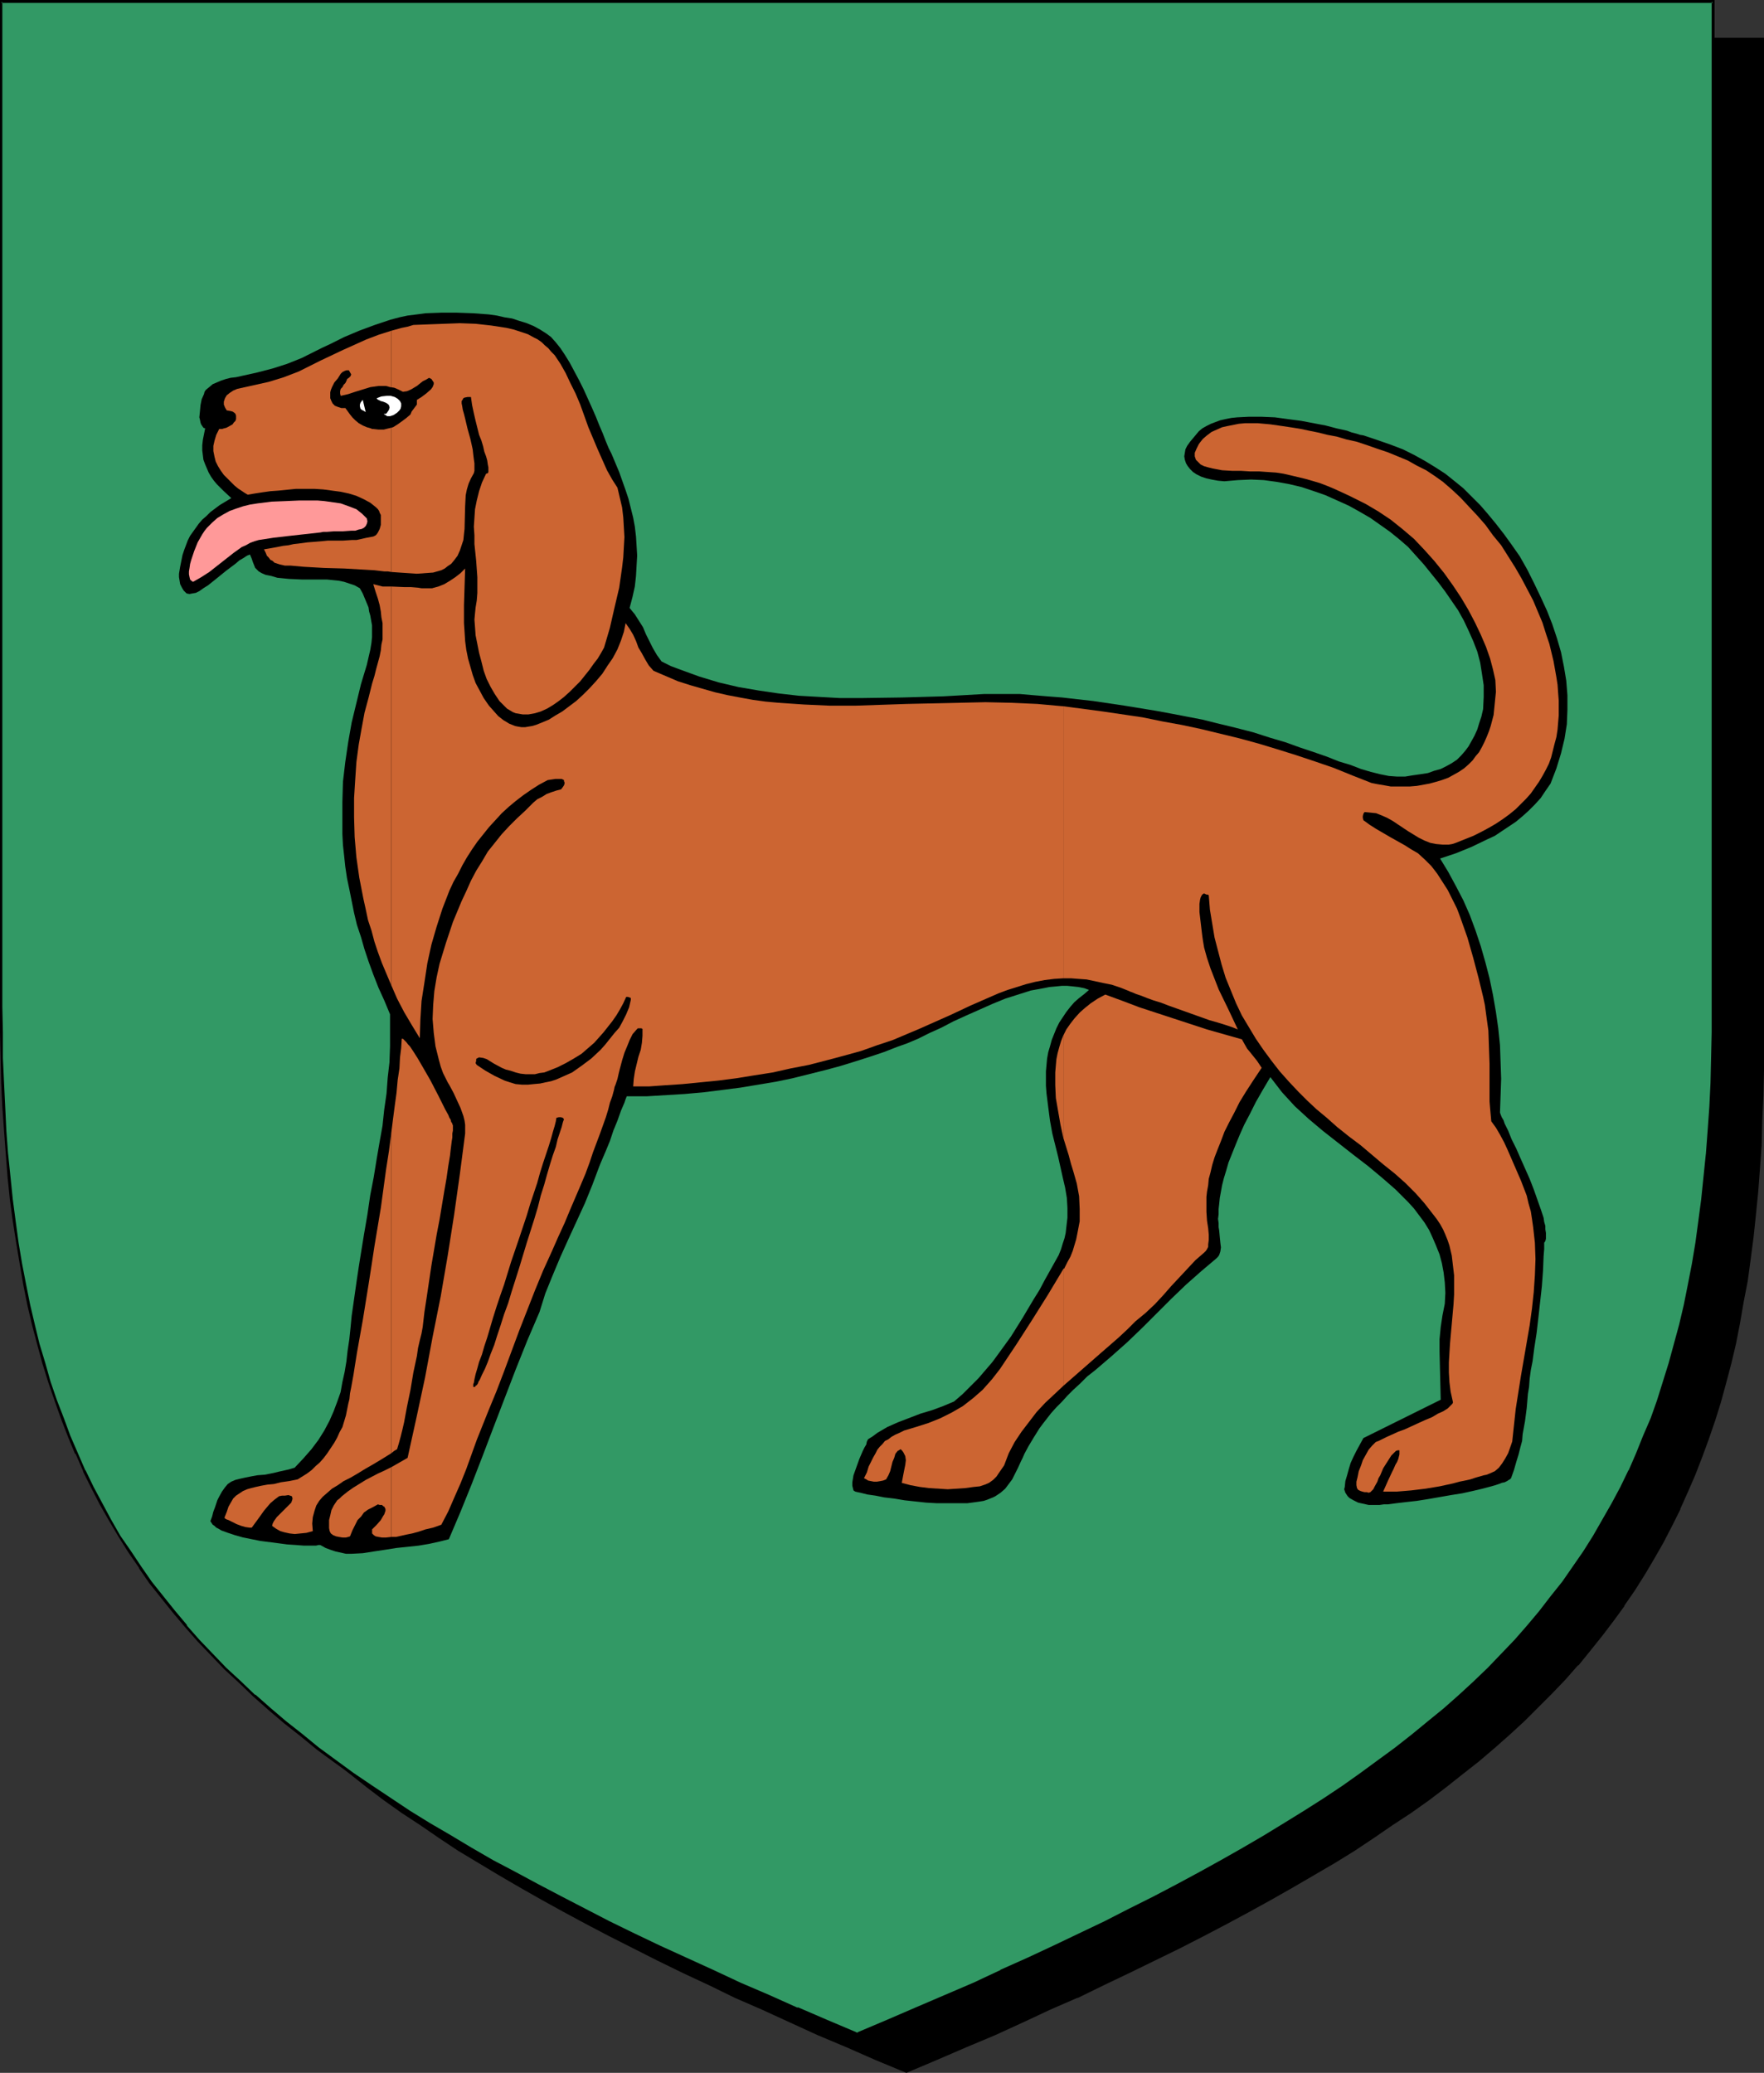 <?xml version="1.0" encoding="UTF-8" standalone="no"?>
<svg
   version="1.0"
   width="129.724mm"
   height="152.441mm"
   id="svg22"
   sodipodi:docname="Talbot - Statant.wmf"
   xmlns:inkscape="http://www.inkscape.org/namespaces/inkscape"
   xmlns:sodipodi="http://sodipodi.sourceforge.net/DTD/sodipodi-0.dtd"
   xmlns="http://www.w3.org/2000/svg"
   xmlns:svg="http://www.w3.org/2000/svg">
  <rect width="100%" height="100%" fill="#333333" stroke="none"/>
  <sodipodi:namedview
     id="namedview22"
     pagecolor="#ffffff"
     bordercolor="#000000"
     borderopacity="0.25"
     inkscape:showpageshadow="2"
     inkscape:pageopacity="0.0"
     inkscape:pagecheckerboard="0"
     inkscape:deskcolor="#d1d1d1"
     inkscape:document-units="mm" />
  <defs
     id="defs1">
    <pattern
       id="WMFhbasepattern"
       patternUnits="userSpaceOnUse"
       width="6"
       height="6"
       x="0"
       y="0" />
  </defs>
  <path
     style="fill:#000000;fill-opacity:1;fill-rule:evenodd;stroke:none"
     d="m 251.934,575.832 8.403,-3.555 8.08,-3.555 8.08,-3.393 7.757,-3.555 7.757,-3.393 7.434,-3.393 7.272,-3.555 7.11,-3.393 6.949,-3.393 6.949,-3.393 6.626,-3.393 6.464,-3.393 6.302,-3.393 6.141,-3.393 5.979,-3.393 5.818,-3.393 5.656,-3.393 5.656,-3.393 5.333,-3.555 5.171,-3.393 5.171,-3.555 4.848,-3.555 4.848,-3.555 4.686,-3.555 4.363,-3.716 4.363,-3.716 4.202,-3.716 4.202,-3.716 3.878,-3.878 3.717,-3.878 3.717,-3.878 3.555,-3.878 3.394,-4.039 3.232,-4.039 3.07,-4.201 3.07,-4.201 2.909,-4.201 2.747,-4.362 2.586,-4.362 2.586,-4.524 2.424,-4.686 2.262,-4.524 2.101,-4.847 2.101,-4.847 1.939,-4.847 1.778,-5.009 1.778,-5.17 1.616,-5.17 1.454,-5.332 1.293,-5.493 1.293,-5.493 1.293,-5.655 0.97,-5.655 0.97,-5.978 0.97,-5.816 0.808,-6.14 0.646,-6.301 0.646,-6.301 0.485,-6.463 0.323,-6.624 0.323,-6.786 0.323,-6.947 v -6.947 l 0.162,-7.109 V 10.825 H 251.934 14.059 v 279.514 7.109 l 0.162,7.109 0.323,6.786 0.323,6.786 0.323,6.624 0.485,6.463 0.646,6.301 0.646,6.301 0.808,6.14 0.808,5.978 0.97,5.816 0.97,5.816 1.293,5.493 1.293,5.655 1.293,5.332 1.616,5.332 1.616,5.17 1.616,5.17 1.778,5.009 1.939,5.009 2.101,4.847 2.101,4.686 2.262,4.686 2.424,4.524 2.586,4.524 2.586,4.524 2.747,4.201 2.909,4.362 3.07,4.201 3.07,4.201 3.232,4.039 3.394,4.039 3.555,3.878 3.717,3.878 3.717,3.878 3.878,3.878 4.202,3.716 4.202,3.716 4.363,3.716 4.363,3.716 4.686,3.555 4.848,3.555 4.848,3.555 5.171,3.555 5.171,3.393 5.333,3.555 5.656,3.393 5.656,3.393 5.818,3.393 5.979,3.393 6.141,3.393 6.302,3.393 6.464,3.393 6.626,3.393 6.787,3.393 6.949,3.393 7.272,3.393 7.272,3.555 7.434,3.393 7.757,3.393 7.757,3.555 8.08,3.393 8.08,3.555 z"
     id="path1" />
  <path
     style="fill:#000000;fill-opacity:1;fill-rule:evenodd;stroke:none"
     d="m 251.934,576.155 8.403,-3.555 8.242,-3.555 8.08,-3.393 v 0 l 7.757,-3.555 7.595,-3.555 7.434,-3.231 h 0.162 l 7.272,-3.555 7.11,-3.393 6.949,-3.393 6.949,-3.393 6.626,-3.393 6.464,-3.393 6.302,-3.393 6.141,-3.393 5.979,-3.393 5.818,-3.393 5.818,-3.393 5.494,-3.393 5.333,-3.555 5.171,-3.555 5.171,-3.393 v 0 l 5.01,-3.555 4.686,-3.555 4.686,-3.716 4.525,-3.555 4.363,-3.716 4.202,-3.716 v 0 l 4.04,-3.716 3.878,-3.878 3.878,-3.878 3.717,-3.878 3.394,-3.878 h 0.162 l 3.394,-4.201 3.232,-4.039 3.07,-4.039 3.07,-4.201 v -0.162 l 2.909,-4.201 2.747,-4.362 2.586,-4.362 2.586,-4.524 2.424,-4.686 2.262,-4.524 v -0.162 l 2.101,-4.686 v 0 l 2.101,-4.847 1.939,-5.009 1.778,-4.847 1.778,-5.17 1.616,-5.17 1.454,-5.332 1.454,-5.493 v 0 l 1.293,-5.493 1.131,-5.816 0.97,-5.655 1.131,-5.816 0.808,-5.978 0.808,-6.14 0.646,-6.14 0.646,-6.463 v 0 l 0.485,-6.463 0.485,-6.624 0.162,-6.786 0.323,-6.947 0.162,-6.947 V 290.501 10.502 H 13.736 v 279.838 7.109 l 0.162,7.109 0.162,6.786 0.323,6.786 0.485,6.624 0.485,6.463 v 0 l 0.485,6.463 0.808,6.14 0.646,6.14 0.97,5.978 0.97,5.816 0.97,5.816 1.293,5.655 1.131,5.493 v 0 l 1.454,5.493 1.454,5.332 1.616,5.17 1.778,5.17 1.778,5.009 1.939,5.009 2.101,4.847 v 0 l 2.101,4.686 v 0 l 2.424,4.686 2.262,4.524 2.586,4.524 2.586,4.524 2.747,4.201 2.909,4.362 v 0 l 3.07,4.201 3.07,4.201 3.232,4.039 3.394,4.039 3.555,4.039 v 0 l 3.717,3.878 3.878,3.878 3.878,3.878 4.04,3.716 v 0 l 4.202,3.716 4.363,3.716 4.525,3.555 4.686,3.716 4.686,3.555 5.01,3.555 v 0 l 5.171,3.393 5.171,3.555 5.333,3.555 5.656,3.393 5.656,3.393 5.818,3.393 5.979,3.393 6.141,3.393 6.302,3.393 6.464,3.393 13.413,6.786 6.949,3.393 7.272,3.393 7.272,3.555 v 0 l 7.434,3.231 7.757,3.555 7.757,3.555 v 0 l 8.08,3.393 8.08,3.555 8.565,3.555 0.162,-0.646 -8.403,-3.716 -8.242,-3.393 -7.918,-3.555 v 0.162 l -7.757,-3.555 -7.757,-3.393 -7.434,-3.393 v 0 l -7.272,-3.555 -7.11,-3.393 -6.949,-3.393 -13.574,-6.786 -6.464,-3.393 -6.302,-3.393 -6.141,-3.393 -5.979,-3.393 -5.818,-3.393 -5.656,-3.393 -5.494,-3.393 -5.494,-3.555 -5.171,-3.393 -5.171,-3.555 h 0.162 l -5.01,-3.555 -4.686,-3.555 -4.686,-3.555 -4.525,-3.716 -4.363,-3.716 -4.202,-3.716 v 0.162 l -4.04,-3.716 -3.878,-3.878 -3.878,-3.878 -3.555,-3.878 v 0 l -3.555,-4.039 -3.394,-4.039 -3.232,-4.039 -3.07,-4.201 -3.07,-4.201 v 0.162 l -2.909,-4.362 -2.747,-4.362 -2.747,-4.362 -2.424,-4.524 -2.424,-4.524 -2.262,-4.686 v 0 l -2.101,-4.686 v 0 l -2.101,-4.847 -1.778,-5.009 -1.939,-5.009 -1.616,-5.009 -1.616,-5.17 -1.454,-5.493 -1.454,-5.332 v 0 l -1.293,-5.493 -1.131,-5.655 -1.131,-5.655 -0.97,-5.978 -0.808,-5.978 -0.808,-5.978 -0.646,-6.301 -0.646,-6.301 v 0 l -0.485,-6.463 -0.323,-6.624 -0.323,-6.786 -0.323,-6.786 v -7.109 l -0.162,-7.109 V 10.825 l -0.323,0.323 H 489.971 l -0.323,-0.323 V 290.501 l -0.162,7.109 -0.162,6.947 -0.162,6.947 -0.323,6.786 -0.485,6.624 -0.485,6.463 v -0.162 l -0.646,6.463 -0.646,6.14 -0.646,6.14 -0.97,5.978 -0.97,5.816 -1.131,5.816 -1.131,5.655 -1.293,5.493 v 0 l -1.454,5.332 -1.454,5.332 -1.616,5.17 -1.616,5.17 -1.778,5.009 -2.101,4.847 -1.939,4.847 v 0 l -2.101,4.847 v -0.162 l -2.262,4.686 -2.424,4.686 -2.586,4.362 -2.586,4.362 -2.747,4.524 -2.909,4.201 v 0 l -2.909,4.201 -3.232,4.039 -3.232,4.039 -3.394,4.201 v 0 l -3.394,3.878 -3.717,3.878 -3.878,3.878 -3.878,3.878 -4.04,3.716 v -0.162 l -4.202,3.716 -4.363,3.716 -4.525,3.716 -4.686,3.555 -4.686,3.555 -5.01,3.555 h 0.162 l -5.171,3.555 -5.171,3.393 -5.333,3.555 -5.656,3.393 -5.656,3.393 -5.818,3.393 -5.979,3.393 -6.141,3.393 -6.302,3.393 -6.464,3.393 -6.787,3.393 -6.787,3.393 -6.949,3.393 -7.11,3.393 -7.272,3.555 v 0 l -7.434,3.393 -7.595,3.393 -7.918,3.555 v -0.162 l -7.918,3.555 -8.242,3.393 -8.403,3.716 h 0.323 z"
     id="path2" />
  <path
     style="fill:#329965;fill-opacity:1;fill-rule:evenodd;stroke:none"
     d="m 238.198,565.33 8.403,-3.555 8.08,-3.393 8.08,-3.555 7.757,-3.393 7.757,-3.555 7.434,-3.393 7.272,-3.393 7.11,-3.393 7.11,-3.393 6.787,-3.393 6.626,-3.393 6.464,-3.393 6.302,-3.393 6.141,-3.393 5.979,-3.555 5.818,-3.231 5.818,-3.555 5.494,-3.393 5.333,-3.555 5.333,-3.393 5.01,-3.555 4.848,-3.555 4.848,-3.555 4.686,-3.555 4.525,-3.716 4.363,-3.716 4.04,-3.555 4.202,-3.878 3.878,-3.716 3.717,-3.878 3.717,-3.878 3.555,-4.039 3.394,-4.039 3.232,-4.039 3.07,-4.201 3.07,-4.201 2.909,-4.201 2.747,-4.362 2.586,-4.524 2.586,-4.362 2.424,-4.686 2.262,-4.686 2.101,-4.686 2.101,-4.847 1.939,-5.009 1.778,-4.847 1.778,-5.17 1.616,-5.17 1.454,-5.332 1.293,-5.493 1.293,-5.493 1.131,-5.655 1.131,-5.655 0.97,-5.978 0.97,-5.978 0.808,-6.14 0.646,-6.14 0.485,-6.301 0.485,-6.463 0.485,-6.786 0.323,-6.624 0.162,-6.947 0.162,-7.109 V 279.838 0.485 H 238.198 0.323 V 279.838 v 7.109 l 0.162,7.109 0.323,6.947 0.323,6.624 0.323,6.786 0.485,6.463 0.485,6.301 0.808,6.14 0.808,6.14 0.808,5.978 0.97,5.978 0.97,5.655 1.293,5.655 1.293,5.493 1.293,5.332 1.616,5.493 1.454,5.17 1.778,5.17 1.778,4.847 1.939,5.009 2.101,4.847 2.101,4.686 2.262,4.686 2.424,4.686 2.586,4.362 2.586,4.524 2.747,4.201 2.909,4.362 2.909,4.201 3.232,4.201 3.232,4.039 3.394,4.039 3.555,3.878 3.555,4.039 3.878,3.716 3.878,3.878 4.04,3.716 4.202,3.716 4.363,3.716 4.525,3.555 4.686,3.716 4.686,3.555 5.01,3.555 5.01,3.393 5.333,3.555 5.333,3.393 5.494,3.555 5.656,3.393 5.818,3.393 6.141,3.393 6.141,3.393 6.302,3.393 6.464,3.393 6.626,3.393 6.787,3.555 6.949,3.393 7.11,3.393 7.434,3.393 7.434,3.393 7.595,3.555 7.918,3.393 7.918,3.555 8.242,3.393 z"
     id="path3" />
  <path
     style="fill:#000000;fill-opacity:1;fill-rule:evenodd;stroke:none"
     d="m 238.198,565.815 8.403,-3.555 8.242,-3.555 8.08,-3.393 v -0.162 l 7.757,-3.555 7.595,-3.393 h 0.162 l 7.434,-3.393 7.272,-3.393 14.221,-6.947 6.787,-3.231 6.626,-3.393 6.464,-3.393 6.302,-3.393 6.141,-3.393 5.979,-3.555 5.818,-3.393 5.818,-3.393 5.494,-3.393 5.333,-3.555 5.333,-3.393 5.01,-3.555 5.01,-3.555 v 0 l 4.848,-3.555 4.525,-3.555 4.525,-3.716 4.363,-3.716 4.202,-3.716 v 0 l 4.04,-3.716 4.04,-3.878 3.717,-3.878 3.717,-3.878 3.394,-3.878 h 0.162 l 3.394,-4.039 3.232,-4.039 3.07,-4.201 v 0 l 3.07,-4.362 2.909,-4.201 2.747,-4.362 2.586,-4.362 2.586,-4.524 2.424,-4.524 2.262,-4.686 v -0.162 l 2.101,-4.686 v 0 l 2.101,-4.847 1.939,-5.009 1.778,-5.009 1.778,-5.009 1.616,-5.332 1.454,-5.17 1.454,-5.493 v 0 l 1.131,-5.655 1.293,-5.655 0.97,-5.655 1.131,-5.816 0.808,-6.14 0.808,-5.978 0.646,-6.301 0.485,-6.301 v 0 l 0.646,-6.463 0.323,-6.786 0.323,-6.624 0.323,-6.947 v -7.109 l 0.162,-7.109 V 0 H 0 v 279.838 7.109 l 0.162,7.109 0.162,6.947 0.323,6.624 0.485,6.786 0.485,6.463 v 0 l 0.485,6.301 0.646,6.301 0.808,5.978 0.97,6.14 0.97,5.816 0.97,5.655 1.131,5.655 1.293,5.493 1.454,5.493 v 0 l 1.454,5.332 1.616,5.17 1.778,5.17 1.778,5.009 1.939,5.009 1.939,4.686 h 0.162 l 2.101,4.847 v 0.162 l 2.262,4.524 2.424,4.686 2.586,4.524 2.586,4.362 2.747,4.362 2.909,4.201 v 0.162 l 2.909,4.201 3.232,4.039 3.232,4.039 3.394,4.039 v 0 l 3.555,4.039 3.717,3.878 3.717,3.878 4.04,3.716 4.04,3.878 v 0 l 4.202,3.716 4.363,3.716 4.525,3.555 4.525,3.716 4.848,3.555 v 0 l 5.01,3.555 5.01,3.393 5.171,3.555 5.494,3.393 5.494,3.555 5.656,3.393 5.818,3.393 5.979,3.393 6.302,3.393 6.141,3.393 6.626,3.393 13.413,6.786 6.949,3.393 7.11,3.393 7.434,3.555 7.434,3.393 v 0 l 7.757,3.393 7.757,3.555 8.08,3.393 v 0.162 l 8.08,3.555 8.565,3.555 0.162,-0.808 -8.403,-3.555 -8.242,-3.555 v 0.162 l -7.918,-3.555 -7.918,-3.393 -7.595,-3.555 v 0 l -7.434,-3.393 -7.434,-3.393 -7.11,-3.393 -6.949,-3.393 -13.413,-6.947 -6.464,-3.393 -6.302,-3.393 -6.141,-3.231 -6.141,-3.555 -5.656,-3.393 -5.818,-3.393 -5.494,-3.393 -5.333,-3.555 -5.333,-3.555 -5.01,-3.393 -4.848,-3.555 v 0 L 88.557,485.677 84.032,481.961 79.507,478.406 75.144,474.69 70.942,470.974 v 0.162 l -4.04,-3.878 -4.04,-3.716 -3.717,-3.878 -3.717,-3.878 -3.555,-4.039 h 0.162 l -3.394,-4.039 -3.232,-4.039 -3.232,-4.039 -2.909,-4.201 v 0 l -2.909,-4.362 -2.909,-4.201 -2.586,-4.524 -2.424,-4.524 -2.424,-4.524 -2.262,-4.686 v 0.162 l -2.101,-4.847 v 0 l -2.101,-4.847 -1.778,-4.847 -1.939,-5.009 -1.778,-5.17 -1.454,-5.17 -1.616,-5.332 v 0 l -1.293,-5.332 -1.293,-5.493 -1.131,-5.655 -1.131,-5.816 -0.97,-5.816 -0.808,-5.978 -0.808,-6.14 -0.646,-6.301 -0.646,-6.301 v 0.162 l -0.485,-6.463 -0.323,-6.786 -0.323,-6.624 -0.323,-6.947 v -7.109 L 0.646,279.838 V 0.485 L 0.323,0.808 H 476.073 l -0.323,-0.323 V 279.838 v 7.109 l -0.162,7.109 -0.162,6.947 -0.323,6.624 -0.485,6.786 -0.485,6.463 v -0.162 l -0.646,6.301 -0.646,6.301 -0.808,6.14 -0.808,5.978 -0.97,5.816 -1.131,5.816 -1.131,5.655 -1.293,5.493 v 0 l -1.454,5.332 -1.454,5.332 -1.616,5.17 -1.616,5.17 -1.778,5.009 -2.101,4.847 -1.939,4.847 v 0 l -2.101,4.847 v -0.162 l -2.262,4.686 -2.424,4.524 -2.586,4.524 -2.586,4.524 -2.747,4.362 -2.909,4.201 -2.909,4.201 v 0 l -3.232,4.039 -3.232,4.201 -3.394,4.039 v 0 l -3.394,3.878 -3.717,3.878 -3.717,3.878 -4.04,3.878 -4.04,3.716 v 0 l -4.202,3.716 -4.363,3.555 -4.525,3.716 -4.525,3.555 -4.848,3.555 v 0 l -4.848,3.555 -5.01,3.555 -5.333,3.555 -5.333,3.393 -5.494,3.393 -5.818,3.555 -5.818,3.393 -5.979,3.393 -6.141,3.393 -6.302,3.393 -6.464,3.393 -6.787,3.393 -6.626,3.393 -14.221,6.786 -7.272,3.393 -7.595,3.393 h 0.162 l -7.595,3.555 -7.918,3.393 v 0 l -7.918,3.393 -8.242,3.555 -8.403,3.555 h 0.323 z"
     id="path4" />
  <path
     style="fill:#000000;fill-opacity:1;fill-rule:evenodd;stroke:none"
     d="m 89.041,429.451 1.454,0.808 1.293,0.485 1.454,0.485 1.454,0.323 1.454,0.323 h 1.616 l 3.07,-0.162 3.07,-0.485 3.232,-0.485 3.07,-0.485 3.07,-0.323 3.07,-0.323 2.909,-0.485 2.909,-0.646 2.586,-0.646 3.232,-7.594 3.07,-7.594 3.07,-7.917 3.07,-8.078 6.141,-15.995 3.232,-8.078 3.394,-7.917 1.616,-5.17 2.101,-5.17 2.101,-5.009 2.262,-5.009 4.525,-9.856 2.101,-5.17 1.939,-5.17 0.323,-0.808 0.485,-1.131 0.485,-1.131 0.485,-1.131 1.131,-2.747 0.97,-2.908 1.131,-2.747 0.97,-2.747 0.485,-1.131 0.485,-1.131 0.323,-0.969 0.323,-0.808 h 5.494 l 5.333,-0.323 5.333,-0.323 5.333,-0.485 5.171,-0.646 5.01,-0.646 4.848,-0.808 4.848,-0.808 4.686,-0.969 4.525,-1.131 4.525,-1.131 4.202,-1.131 4.202,-1.293 4.04,-1.293 3.878,-1.293 3.717,-1.454 2.747,-0.969 3.07,-1.293 3.232,-1.616 3.232,-1.454 3.394,-1.777 3.555,-1.616 7.272,-3.231 3.555,-1.454 3.555,-1.131 3.555,-1.131 3.555,-0.646 1.616,-0.323 1.778,-0.162 1.616,-0.162 h 1.616 l 1.616,0.162 1.454,0.162 1.616,0.323 1.293,0.485 -1.293,1.131 -1.454,1.131 -1.293,1.131 -1.131,1.293 -1.131,1.454 -0.97,1.454 -0.97,1.454 -0.808,1.616 -0.646,1.616 -0.646,1.616 -0.485,1.777 -0.485,1.616 -0.323,1.777 -0.323,3.555 v 1.939 2.1 l 0.162,2.1 0.485,3.878 0.485,3.716 0.646,3.555 0.808,3.231 0.808,3.231 0.646,2.908 0.646,2.908 0.646,2.747 0.485,2.908 0.162,2.747 v 2.747 l -0.323,2.747 -0.162,1.454 -0.323,1.454 -0.485,1.454 -0.485,1.616 -0.646,1.616 -0.808,1.454 -3.07,5.493 -1.454,2.747 -1.616,2.585 -3.07,5.17 -3.232,5.17 -3.394,4.686 -1.778,2.424 -1.939,2.262 -1.939,2.262 -2.262,2.262 -2.101,2.1 -2.424,2.1 -3.07,1.293 -3.07,1.131 -3.232,0.969 -6.302,2.424 -2.909,1.293 -2.747,1.616 -1.293,0.969 -1.293,0.808 -0.323,0.646 -0.162,0.808 -0.485,0.808 -0.485,0.969 -0.97,2.262 -0.808,2.262 -0.808,2.262 -0.162,0.969 -0.162,0.969 v 0.969 l 0.162,0.646 0.162,0.646 0.485,0.323 0.646,0.162 0.808,0.162 1.939,0.485 2.262,0.323 2.424,0.485 2.747,0.323 2.909,0.485 5.979,0.646 2.909,0.162 h 3.07 2.747 2.747 l 2.424,-0.323 1.131,-0.162 0.97,-0.162 0.97,-0.323 0.808,-0.323 0.808,-0.323 0.646,-0.323 1.454,-0.969 1.293,-1.131 0.97,-1.293 0.97,-1.293 0.808,-1.616 0.808,-1.616 0.808,-1.777 0.485,-0.969 0.485,-1.131 1.131,-2.1 1.454,-2.424 0.808,-1.293 0.808,-1.293 0.97,-1.293 1.131,-1.454 1.131,-1.454 1.454,-1.616 1.454,-1.454 1.616,-1.777 1.616,-1.616 1.939,-1.777 1.939,-1.939 2.262,-1.777 4.525,-3.878 4.363,-3.878 4.202,-4.039 4.04,-4.039 4.04,-4.039 4.04,-3.878 4.202,-3.716 4.202,-3.555 0.485,-0.485 0.323,-0.485 0.323,-0.969 0.162,-1.131 -0.162,-1.293 -0.162,-1.616 -0.162,-1.777 -0.162,-0.969 v -1.131 l -0.162,-1.131 0.162,-1.293 v -1.454 l 0.162,-1.454 0.162,-1.616 0.323,-1.777 0.323,-1.777 0.485,-1.939 0.646,-2.1 0.646,-2.262 0.97,-2.424 0.97,-2.424 1.131,-2.747 1.293,-2.908 1.616,-3.07 1.616,-3.231 1.939,-3.393 2.101,-3.555 1.616,2.1 1.616,2.1 1.778,1.939 1.778,1.939 3.878,3.555 4.04,3.393 8.242,6.463 4.202,3.231 3.878,3.231 3.717,3.231 1.778,1.777 1.778,1.777 1.616,1.777 1.454,1.939 1.454,1.939 1.293,2.1 0.97,2.1 0.97,2.262 0.97,2.424 0.646,2.424 0.485,2.585 0.323,2.747 0.162,2.908 -0.162,3.07 -0.646,3.231 -0.485,3.231 -0.323,3.393 v 3.393 l 0.162,6.786 0.162,6.624 -21.493,10.664 -0.97,1.777 -0.97,1.777 -0.808,1.616 -0.808,1.777 -0.485,1.616 -0.485,1.777 -0.485,1.616 -0.162,1.616 -0.162,0.646 0.162,0.485 0.162,0.485 0.323,0.485 0.323,0.485 0.485,0.485 1.131,0.646 1.293,0.646 1.454,0.323 1.454,0.323 h 1.454 0.808 0.808 l 1.131,-0.162 h 1.131 l 2.424,-0.323 2.747,-0.323 2.909,-0.323 3.07,-0.485 6.464,-1.131 3.07,-0.485 2.909,-0.646 2.747,-0.646 2.424,-0.646 1.131,-0.323 0.97,-0.323 0.808,-0.323 0.808,-0.162 0.646,-0.323 0.485,-0.323 0.323,-0.162 0.323,-0.323 0.808,-2.262 0.646,-2.262 0.646,-2.1 0.485,-1.939 0.485,-1.777 0.162,-1.939 0.646,-3.555 0.485,-3.716 0.323,-3.878 0.323,-1.939 0.162,-2.262 0.323,-2.424 0.485,-2.424 0.485,-3.716 0.646,-4.201 0.485,-4.201 0.485,-4.362 0.485,-4.362 0.323,-4.362 0.162,-4.039 0.162,-1.939 v -1.777 l 0.323,-0.485 0.162,-0.646 v -0.646 -0.969 l -0.162,-0.969 v -0.969 l -0.323,-1.131 -0.162,-1.131 -0.808,-2.424 -0.97,-2.747 -0.97,-2.747 -1.131,-2.908 -2.586,-5.816 -1.131,-2.585 -1.293,-2.585 -0.97,-2.424 -0.485,-0.969 -0.485,-0.969 -0.323,-0.969 -0.485,-0.808 -0.323,-0.808 -0.162,-0.485 0.162,-4.686 0.162,-4.686 -0.162,-4.686 -0.162,-4.686 -0.485,-4.686 -0.646,-4.524 -0.808,-4.686 -0.97,-4.686 -1.131,-4.362 -1.293,-4.524 -1.454,-4.362 -1.616,-4.362 -1.778,-4.039 -2.101,-4.039 -2.101,-3.878 -2.262,-3.716 4.363,-1.454 4.363,-1.777 4.363,-2.1 2.101,-0.969 1.939,-1.293 1.939,-1.293 1.939,-1.293 1.939,-1.616 1.616,-1.454 1.778,-1.777 1.616,-1.777 1.293,-1.939 1.454,-2.1 0.808,-2.1 0.808,-2.1 0.646,-2.1 0.646,-2.1 0.97,-4.039 0.646,-4.039 0.162,-4.039 v -4.039 l -0.323,-4.039 -0.646,-3.878 -0.808,-4.039 -1.131,-3.878 -1.293,-3.878 -1.454,-3.716 -1.778,-3.878 -1.778,-3.716 -1.939,-3.878 -2.101,-3.716 -2.262,-3.231 -2.101,-2.908 -2.262,-2.908 -2.262,-2.747 -2.101,-2.424 -2.424,-2.424 -2.262,-2.262 -2.586,-2.1 -2.424,-1.939 -2.747,-1.777 -2.909,-1.777 -2.909,-1.616 -3.232,-1.616 -3.394,-1.293 -3.717,-1.293 -3.878,-1.293 -0.97,-0.162 -0.97,-0.323 -1.293,-0.323 -1.293,-0.485 -2.909,-0.646 -3.07,-0.808 -3.394,-0.646 -3.394,-0.646 -3.717,-0.485 -3.555,-0.485 -3.717,-0.162 h -3.555 l -3.232,0.162 -1.616,0.162 -1.616,0.323 -1.454,0.323 -1.293,0.485 -1.293,0.485 -1.293,0.646 -1.131,0.646 -0.97,0.808 -0.808,0.969 -0.808,0.969 -0.808,0.969 -0.808,1.131 -0.485,0.969 -0.162,0.969 -0.162,0.969 0.162,0.969 0.323,0.969 0.485,0.808 0.646,0.808 0.808,0.808 0.97,0.646 1.293,0.646 1.454,0.485 1.454,0.323 1.778,0.323 1.778,0.162 3.717,-0.323 3.717,-0.162 3.555,0.162 3.555,0.485 3.555,0.646 3.394,0.808 3.394,1.131 3.232,1.131 3.232,1.454 3.232,1.454 2.909,1.616 3.07,1.777 2.747,1.939 2.747,1.939 2.586,2.1 2.424,2.1 4.363,4.847 4.04,5.009 1.939,2.585 1.778,2.585 1.778,2.585 1.616,2.908 1.293,2.747 1.293,2.908 1.131,2.908 0.808,3.07 0.485,3.07 0.485,3.231 v 3.231 l -0.162,3.393 -0.485,2.1 -0.646,1.939 -0.485,1.616 -0.808,1.777 -0.808,1.454 -0.808,1.454 -0.97,1.293 -1.131,1.293 -1.131,1.131 -1.454,0.969 -1.454,0.808 -1.616,0.808 -1.778,0.485 -1.778,0.646 -2.101,0.323 -2.262,0.323 -1.939,0.323 h -2.262 l -2.262,-0.162 -2.424,-0.485 -2.586,-0.646 -2.747,-0.808 -2.909,-1.131 -3.232,-0.969 -3.232,-1.293 -3.717,-1.293 -3.878,-1.293 -4.04,-1.454 -4.363,-1.293 -4.525,-1.454 -5.01,-1.293 -5.333,-1.293 -3.878,-0.969 -4.202,-0.808 -4.202,-0.808 -4.363,-0.808 -8.888,-1.454 -8.726,-1.293 -4.363,-0.485 -4.202,-0.485 -4.202,-0.323 -3.878,-0.323 -3.717,-0.323 h -3.555 -3.232 -3.07 l -11.312,0.646 -11.474,0.323 -11.635,0.162 h -5.656 l -5.818,-0.323 -5.656,-0.323 -5.656,-0.646 -5.494,-0.808 -5.656,-0.969 -5.494,-1.293 -5.333,-1.616 -5.333,-1.939 -2.586,-0.969 -2.586,-1.293 -1.293,-1.777 -1.131,-1.939 -1.939,-3.878 -0.808,-1.939 -1.131,-1.777 -1.131,-1.777 -1.454,-1.777 0.808,-3.07 0.646,-2.908 0.323,-2.908 0.162,-2.908 0.162,-2.747 -0.162,-2.747 -0.162,-2.585 -0.323,-2.747 -0.485,-2.585 -0.646,-2.585 -0.646,-2.585 -0.808,-2.424 -1.778,-5.009 -2.101,-5.009 -0.808,-1.616 -0.808,-1.939 -0.808,-2.1 -0.97,-2.262 -0.97,-2.424 -1.131,-2.585 -2.262,-5.009 -1.293,-2.585 -1.293,-2.424 -1.293,-2.424 -1.293,-2.1 -1.293,-1.939 -1.293,-1.616 -1.293,-1.454 -1.293,-0.969 -1.778,-1.131 -1.778,-0.969 -1.939,-0.808 -2.101,-0.646 -1.939,-0.646 -2.101,-0.323 -2.101,-0.485 -2.262,-0.323 -4.363,-0.323 -4.525,-0.162 h -4.363 l -4.363,0.162 -2.424,0.323 -2.586,0.323 -2.262,0.485 -2.424,0.646 -4.363,1.454 -4.363,1.616 -4.202,1.777 -3.878,1.939 -2.101,0.969 -1.939,0.969 -3.878,1.939 -4.04,1.616 -4.04,1.293 -4.363,1.131 -4.363,0.969 -1.454,0.323 -1.454,0.162 -1.293,0.323 -1.454,0.485 -1.131,0.485 -1.131,0.485 -0.97,0.808 -0.97,0.808 -0.323,0.485 -0.162,0.646 -0.646,1.454 -0.323,1.616 -0.162,1.777 -0.162,1.616 0.162,0.646 0.162,0.808 0.162,0.485 0.323,0.485 0.323,0.485 0.485,0.162 -0.323,1.616 -0.323,1.616 -0.162,1.454 v 1.454 l 0.323,2.585 0.485,1.293 0.485,1.131 0.485,1.131 0.646,1.131 0.808,1.131 0.808,0.969 1.939,1.939 2.101,1.939 -1.616,0.969 -1.616,0.969 -1.293,0.969 -1.293,0.969 -1.131,1.131 -1.131,0.969 -0.97,1.131 -0.808,1.131 -0.808,1.131 -0.808,1.131 -0.646,1.293 -0.485,1.293 -0.485,1.293 -0.485,1.454 -0.323,1.616 -0.323,1.616 -0.323,1.939 v 0.969 l 0.162,0.969 0.162,0.969 0.485,0.969 0.485,0.808 0.808,0.808 0.808,0.162 0.808,-0.162 0.97,-0.162 0.97,-0.485 1.131,-0.808 1.293,-0.808 2.424,-1.939 2.586,-2.1 2.586,-1.939 1.131,-0.969 1.131,-0.646 0.97,-0.646 0.808,-0.323 0.485,1.131 0.323,0.969 0.323,0.808 0.323,0.808 0.485,0.485 0.485,0.485 0.808,0.485 1.131,0.485 1.616,0.323 1.616,0.485 1.616,0.162 1.616,0.162 3.555,0.162 h 3.555 3.394 l 1.616,0.162 1.616,0.162 1.616,0.323 1.454,0.485 1.454,0.485 1.454,0.808 0.808,1.454 0.808,1.939 0.808,1.939 0.162,1.131 0.323,1.131 0.485,2.747 v 1.454 1.777 l -0.162,1.616 -0.323,1.939 -0.485,2.1 -0.485,2.1 -1.616,5.332 -1.293,5.332 -1.293,5.332 -0.97,5.493 -0.808,5.493 -0.646,5.493 -0.162,5.655 v 5.978 2.908 l 0.162,3.07 0.323,2.908 0.323,3.07 0.485,3.231 0.646,3.07 0.646,3.231 0.646,3.231 0.808,3.393 1.131,3.393 0.97,3.393 1.131,3.393 1.293,3.555 1.454,3.716 1.616,3.555 1.616,3.878 v 4.524 4.362 l -0.162,4.524 -0.485,4.201 -0.323,4.362 -0.646,4.524 -0.485,4.524 -0.808,4.524 -0.808,4.686 -0.808,5.009 -0.97,5.009 -0.808,5.493 -0.97,5.655 -0.97,5.978 -0.485,3.07 -0.485,3.231 -0.485,3.393 -0.485,3.393 -0.485,3.393 -0.323,3.393 -0.323,3.07 -0.485,3.231 -0.323,2.908 -0.485,2.908 -0.646,2.908 -0.485,2.747 -0.97,2.747 -0.97,2.585 -1.131,2.585 -1.454,2.747 -1.616,2.585 -1.939,2.585 -2.262,2.585 -2.424,2.585 -1.616,0.485 -1.454,0.323 -1.454,0.323 -1.293,0.323 -2.424,0.485 -2.101,0.162 -1.778,0.323 -1.616,0.323 -1.454,0.323 -1.293,0.323 -1.131,0.485 -0.97,0.646 -0.808,0.969 -0.808,1.131 -0.808,1.454 -0.485,0.969 -0.323,0.969 -0.323,0.969 -0.485,1.293 -0.323,1.293 -0.485,1.293 0.323,0.485 0.323,0.485 0.485,0.323 0.485,0.485 0.646,0.323 0.808,0.485 1.778,0.646 1.939,0.646 2.262,0.646 2.424,0.485 2.424,0.485 5.01,0.646 2.424,0.323 2.424,0.162 2.101,0.162 h 1.939 1.616 l 0.646,-0.162 z"
     id="path5" />
  <path
     style="fill:#cc6532;fill-opacity:1;fill-rule:evenodd;stroke:none"
     d="m 295.566,352.705 v 32.475 l 5.171,-4.524 5.171,-4.524 5.01,-4.362 2.424,-2.262 2.262,-2.262 2.747,-2.262 2.586,-2.424 2.262,-2.424 2.262,-2.585 4.525,-4.847 2.262,-2.424 2.424,-2.1 0.485,-0.485 0.323,-0.485 0.323,-0.646 v -0.646 l 0.162,-1.293 v -1.454 l -0.162,-1.777 -0.323,-2.1 -0.162,-2.424 v -1.293 -1.293 -1.616 l 0.162,-1.454 0.323,-1.777 0.162,-1.777 0.485,-1.777 0.485,-2.1 0.646,-2.1 0.808,-2.1 0.97,-2.424 0.97,-2.585 1.293,-2.585 1.454,-2.747 1.454,-2.908 1.778,-2.908 2.101,-3.231 2.262,-3.393 -0.646,-0.969 -0.646,-0.969 -1.293,-1.616 -0.646,-0.808 -0.808,-0.969 -0.646,-1.131 -0.808,-1.454 -9.696,-2.747 -9.373,-3.07 -9.373,-3.07 -4.686,-1.777 -4.848,-1.777 -2.101,1.131 -1.939,1.293 -1.616,1.293 -1.454,1.293 -1.454,1.616 -1.131,1.454 -1.131,1.616 -0.808,1.616 v 28.598 l 1.454,4.686 0.646,2.424 0.646,2.1 0.97,3.393 0.646,3.555 0.162,3.555 v 1.616 1.777 l -0.646,3.393 -0.323,1.616 -0.485,1.616 -0.485,1.616 -0.646,1.616 -0.808,1.454 -0.808,1.616 v 0.162 h -0.162 z"
     id="path6" />
  <path
     style="fill:#cc6532;fill-opacity:1;fill-rule:evenodd;stroke:none"
     d="m 295.566,196.306 v 75.614 h 2.101 l 2.101,0.162 2.262,0.162 2.262,0.485 2.262,0.485 2.424,0.485 2.424,0.808 2.424,0.969 0.323,0.162 0.485,0.162 1.131,0.485 1.454,0.485 1.616,0.646 1.778,0.646 2.101,0.646 2.101,0.808 2.262,0.808 9.05,3.231 2.262,0.646 2.101,0.646 1.939,0.646 1.616,0.646 -1.293,-2.747 -1.293,-2.747 -2.747,-5.655 -1.131,-2.908 -1.131,-2.908 -0.97,-2.908 -0.808,-2.908 -0.162,-0.969 -0.162,-0.969 -0.162,-1.131 -0.162,-1.293 -0.323,-2.747 -0.323,-2.747 v -2.262 l 0.162,-1.131 0.162,-0.646 0.323,-0.646 0.323,-0.323 0.323,-0.162 0.323,0.162 0.323,0.162 h 0.323 l 0.323,0.162 0.323,4.039 0.646,3.878 0.646,3.878 0.97,3.716 0.97,3.716 1.131,3.716 1.454,3.555 1.454,3.555 1.616,3.393 1.939,3.231 1.939,3.231 2.101,3.07 2.262,3.07 2.262,2.908 2.586,2.908 2.586,2.747 2.424,2.424 2.586,2.424 2.909,2.424 2.909,2.585 3.232,2.585 3.232,2.424 6.302,5.332 3.232,2.585 2.909,2.585 2.909,2.908 2.424,2.747 2.262,2.908 1.131,1.454 0.97,1.454 0.808,1.454 0.646,1.454 0.646,1.616 0.485,1.454 0.646,2.747 0.323,2.747 0.323,2.747 v 2.747 2.585 l -0.162,2.747 -0.97,10.825 -0.162,2.585 -0.162,2.747 v 2.747 l 0.162,2.747 0.323,2.585 0.646,2.908 v 0.162 l -0.162,0.323 -0.162,0.162 -0.323,0.323 -0.808,0.808 -1.293,0.808 -1.454,0.646 -1.616,0.969 -1.939,0.808 -1.778,0.808 -3.878,1.777 -1.778,0.646 -1.778,0.808 -1.454,0.646 -1.293,0.646 -0.97,0.485 -0.485,0.162 -0.323,0.162 -0.97,0.969 -0.97,1.131 -0.808,1.454 -0.808,1.454 -0.485,1.454 -0.646,1.616 -0.323,1.616 -0.323,1.293 v 0.969 l 0.162,0.808 0.323,0.485 0.646,0.323 0.485,0.162 0.646,0.162 h 0.646 l 0.485,0.162 0.485,-0.162 0.323,-0.323 0.485,-0.485 0.323,-0.646 0.808,-1.454 0.323,-0.969 0.485,-0.808 0.808,-1.939 1.131,-1.777 1.131,-1.777 0.646,-0.646 0.646,-0.646 0.485,-0.162 h 0.323 0.162 v 0.323 0.323 0.485 l -0.162,0.646 -0.162,0.646 -0.323,0.808 -0.485,0.808 -0.485,1.131 -0.485,0.969 -1.131,2.424 -0.646,1.454 -0.646,1.454 h 1.939 1.939 l 3.878,-0.323 4.04,-0.485 3.878,-0.646 3.717,-0.808 1.778,-0.485 1.616,-0.323 1.454,-0.323 1.454,-0.485 1.131,-0.323 1.131,-0.323 0.808,-0.162 0.808,-0.323 1.454,-0.646 1.131,-0.969 0.97,-1.293 0.808,-1.293 0.808,-1.454 1.131,-3.231 0.485,-4.524 0.485,-4.524 1.454,-9.209 1.616,-9.371 0.808,-4.686 0.646,-4.686 0.485,-4.524 0.323,-4.686 0.162,-4.524 -0.162,-4.524 -0.485,-4.362 -0.323,-2.262 -0.323,-2.1 -0.646,-2.262 -0.485,-2.1 -0.808,-2.1 -0.808,-2.1 -3.717,-8.563 -0.97,-2.1 -1.131,-2.1 -1.131,-1.939 -1.293,-1.777 -0.162,-1.777 -0.162,-1.777 -0.162,-1.939 v -1.939 -8.563 l -0.162,-4.524 -0.162,-4.686 -0.646,-4.686 -0.323,-2.424 -0.485,-2.262 -1.293,-5.332 -1.454,-5.493 -1.616,-5.655 -0.97,-2.747 -0.97,-2.747 -0.97,-2.585 -1.293,-2.585 -1.293,-2.585 -1.454,-2.262 -1.454,-2.262 -1.616,-2.1 -1.778,-1.777 -1.939,-1.777 -1.939,-1.131 -1.778,-1.131 -4.04,-2.262 -3.878,-2.262 -1.778,-1.131 -1.778,-1.293 -0.162,-0.646 v -0.485 l 0.162,-0.646 0.323,-0.485 1.616,0.162 1.616,0.162 1.616,0.646 1.454,0.646 1.454,0.808 1.454,0.969 2.909,1.939 2.909,1.777 1.616,0.808 1.616,0.646 1.616,0.323 1.778,0.162 h 1.778 l 0.97,-0.162 0.97,-0.323 2.424,-0.969 2.424,-0.969 2.262,-1.131 2.101,-1.131 1.939,-1.131 1.939,-1.293 1.778,-1.293 1.778,-1.454 1.454,-1.454 1.454,-1.454 1.293,-1.454 1.131,-1.616 1.131,-1.616 0.97,-1.616 0.97,-1.777 0.808,-1.616 0.646,-1.777 0.485,-1.939 0.485,-1.939 0.485,-1.777 0.323,-2.1 0.162,-1.939 0.162,-1.939 v -2.1 -2.1 l -0.162,-2.1 -0.162,-2.262 -0.323,-2.1 -0.808,-4.524 -1.131,-4.686 -0.97,-2.908 -0.97,-3.07 -1.293,-3.07 -1.293,-3.07 -1.616,-3.07 -1.616,-3.07 -1.778,-3.07 -1.939,-3.07 -1.939,-3.07 -2.262,-2.747 -2.101,-2.908 -2.262,-2.585 -2.424,-2.585 -2.262,-2.424 -2.424,-2.262 -2.424,-2.1 -2.262,-1.616 -2.424,-1.616 -2.586,-1.293 -2.586,-1.454 -2.747,-1.131 -2.747,-1.131 -2.909,-0.969 -2.747,-0.969 -2.909,-0.969 -2.909,-0.646 -2.747,-0.808 -2.586,-0.485 -2.586,-0.646 -2.424,-0.485 -2.262,-0.485 -1.939,-0.323 -3.232,-0.485 -3.394,-0.485 -3.555,-0.323 h -3.394 l -1.778,0.162 -1.616,0.323 -1.616,0.323 -1.454,0.323 -1.454,0.646 -1.454,0.646 -1.293,0.969 -1.131,0.969 -0.646,0.808 -0.485,0.646 -0.323,0.646 -0.323,0.646 -0.485,1.131 v 0.969 l 0.323,0.969 0.646,0.646 0.646,0.646 0.97,0.485 1.131,0.323 1.293,0.323 2.586,0.485 2.747,0.162 h 1.293 1.131 l 2.586,0.162 h 2.586 l 2.262,0.162 2.424,0.162 2.101,0.323 2.101,0.485 4.04,0.969 3.878,1.131 2.101,0.808 1.939,0.808 2.101,0.969 2.101,0.969 2.262,1.131 2.262,1.131 3.555,2.1 3.394,2.262 3.232,2.585 3.232,2.747 2.909,3.07 2.747,3.07 2.747,3.393 2.424,3.393 2.262,3.393 2.101,3.555 1.778,3.393 1.616,3.393 1.454,3.393 1.131,3.231 0.808,3.07 0.646,2.908 0.162,3.231 -0.323,3.231 -0.323,3.231 -0.808,3.07 -0.485,1.454 -0.646,1.616 -0.646,1.454 -0.646,1.293 -0.808,1.454 -0.97,1.131 -0.808,1.131 -1.131,1.131 -1.293,1.131 -1.454,0.969 -1.454,0.808 -1.454,0.808 -1.778,0.646 -1.616,0.485 -1.778,0.485 -1.778,0.323 -1.778,0.323 -1.939,0.162 h -1.778 -1.778 -1.778 l -1.778,-0.323 -1.939,-0.323 -1.616,-0.323 -5.333,-2.1 -5.171,-2.1 -5.171,-1.777 -5.333,-1.777 -5.171,-1.616 -5.333,-1.616 -5.333,-1.454 -10.666,-2.585 -5.333,-1.131 -5.333,-0.969 -5.494,-1.131 -10.989,-1.616 z"
     id="path7" />
  <path
     style="fill:#cc6532;fill-opacity:1;fill-rule:evenodd;stroke:none"
     d="m 295.566,271.921 v -75.614 h -0.162 l -7.11,-0.646 -7.272,-0.323 -7.11,-0.162 -7.272,0.162 -14.544,0.323 -14.382,0.485 h -7.11 l -7.11,-0.323 -7.11,-0.485 -3.555,-0.323 -3.555,-0.485 -3.555,-0.646 -3.394,-0.646 -3.555,-0.808 -3.394,-0.969 -3.394,-0.969 -3.555,-1.131 -3.394,-1.454 -3.394,-1.454 -1.293,-1.454 -0.97,-1.616 -0.97,-1.777 -0.97,-1.616 -0.646,-1.777 -0.808,-1.777 -0.97,-1.616 -1.131,-1.616 -0.485,2.424 -0.808,2.424 -0.97,2.424 -1.293,2.424 -1.454,2.1 -1.454,2.262 -1.778,2.1 -1.778,1.939 -1.778,1.777 -1.939,1.777 -1.939,1.454 -1.939,1.454 -1.939,1.131 -1.778,1.131 -1.939,0.808 -1.616,0.646 -1.131,0.323 -0.97,0.162 -0.97,0.162 h -0.97 l -0.97,-0.162 -0.808,-0.162 -1.616,-0.646 -1.616,-0.969 -1.454,-1.131 -1.293,-1.454 -1.293,-1.454 -1.454,-2.1 -1.131,-2.1 -1.131,-2.1 -0.808,-2.262 -0.646,-2.262 -0.646,-2.262 -0.485,-2.424 -0.323,-2.424 -0.162,-2.585 -0.162,-2.424 v -5.009 l 0.162,-5.17 0.162,-5.009 -1.293,1.293 -1.454,1.131 -1.454,0.969 -1.616,0.969 -1.616,0.646 -1.778,0.485 h -1.939 -0.97 l -0.97,-0.162 -1.939,-0.162 h -1.778 l -3.717,-0.162 v 110.836 l 1.616,3.716 1.939,3.716 2.101,3.555 2.262,3.716 0.162,-5.17 0.323,-5.17 0.808,-5.17 0.808,-5.332 1.131,-5.17 1.454,-5.009 1.616,-5.009 1.939,-5.009 1.131,-2.424 1.293,-2.262 1.131,-2.262 1.293,-2.262 1.454,-2.262 1.454,-2.1 3.232,-4.039 1.778,-1.939 1.778,-1.939 1.939,-1.777 1.939,-1.616 2.101,-1.616 2.101,-1.454 2.262,-1.454 2.424,-1.293 2.101,-0.323 h 0.97 0.808 l 0.323,0.162 0.323,0.162 v 0.323 l 0.162,0.323 v 0.323 l -0.162,0.485 -0.323,0.485 -0.485,0.646 -1.293,0.323 -1.454,0.485 -1.293,0.485 -1.293,0.808 -1.293,0.646 -1.131,0.969 -1.131,1.131 -1.131,1.131 -2.262,2.1 -2.101,2.1 -2.101,2.262 -1.939,2.424 -1.939,2.424 -1.616,2.747 -1.616,2.585 -1.454,2.747 -1.293,2.908 -1.293,2.747 -2.424,5.816 -1.939,5.816 -1.778,5.816 -0.808,3.716 -0.646,3.878 -0.323,3.878 -0.162,3.878 0.323,3.878 0.485,3.716 0.97,3.878 0.485,1.777 0.646,1.777 0.808,1.616 0.485,0.969 0.485,0.808 1.131,2.1 0.97,2.1 0.97,2.1 0.808,2.262 0.323,1.293 0.162,1.131 v 1.131 1.293 l -1.454,11.148 -1.616,11.471 -1.778,11.31 -1.939,11.31 -2.262,11.31 -2.101,11.31 -2.424,11.31 -2.424,10.987 -2.262,1.293 -1.131,0.646 -1.131,0.646 v 19.388 h 1.293 l 1.454,-0.323 1.454,-0.323 1.616,-0.323 1.778,-0.485 1.939,-0.646 2.101,-0.485 2.262,-0.808 1.939,-3.716 1.616,-3.716 1.778,-4.039 1.616,-4.039 2.909,-8.078 3.232,-8.078 2.262,-5.493 2.101,-5.493 4.202,-11.31 4.363,-11.148 2.262,-5.493 2.424,-5.332 1.778,-4.039 1.778,-3.878 1.616,-3.878 1.454,-3.393 1.454,-3.393 1.293,-3.07 1.131,-3.07 0.97,-2.908 0.97,-2.585 0.97,-2.585 0.808,-2.262 0.808,-2.262 0.646,-2.1 0.485,-1.939 0.646,-1.777 0.485,-1.777 0.162,-0.808 0.323,-0.808 0.485,-1.454 0.323,-1.454 0.323,-1.293 0.646,-2.424 0.646,-2.1 0.808,-1.939 0.646,-1.616 0.808,-1.616 1.131,-1.293 0.323,-0.323 h 0.485 0.485 l 0.323,0.162 v 1.939 l -0.162,1.939 -0.323,1.939 -0.646,1.939 -0.97,4.039 -0.323,2.1 -0.162,2.1 h 4.363 l 4.525,-0.323 4.848,-0.323 4.848,-0.485 5.01,-0.485 5.01,-0.646 5.01,-0.808 5.171,-0.808 5.01,-1.131 5.01,-0.969 5.01,-1.293 4.848,-1.293 4.686,-1.293 4.525,-1.616 4.363,-1.454 4.202,-1.777 3.07,-1.293 2.909,-1.293 5.818,-2.585 5.494,-2.585 5.171,-2.262 2.586,-1.131 2.586,-0.969 2.586,-0.808 2.586,-0.808 2.586,-0.646 2.586,-0.485 2.586,-0.323 z"
     id="path8" />
  <path
     style="fill:#cc6532;fill-opacity:1;fill-rule:evenodd;stroke:none"
     d="m 295.566,316.352 v -28.598 l -0.646,1.616 -0.485,1.616 -0.485,1.777 -0.323,1.616 -0.162,1.777 -0.162,1.939 v 3.555 l 0.162,3.555 0.646,3.716 0.646,3.716 z"
     id="path9" />
  <path
     style="fill:#cc6532;fill-opacity:1;fill-rule:evenodd;stroke:none"
     d="m 295.566,385.181 v -32.475 l -4.363,7.271 -4.363,6.947 -4.363,6.786 -4.525,6.786 -1.131,1.454 -1.131,1.454 -1.293,1.454 -1.293,1.454 -1.293,1.131 -1.293,1.131 -2.909,2.262 -3.07,1.777 -3.232,1.616 -3.232,1.293 -3.555,1.131 -1.616,0.485 -1.616,0.485 -1.293,0.646 -1.131,0.485 -1.131,0.646 -0.808,0.646 -0.97,0.485 -0.646,0.808 -0.808,0.808 -0.646,0.808 -0.485,0.969 -0.646,1.131 -0.646,1.293 -0.646,1.293 -0.485,1.616 -0.808,1.616 0.646,0.323 0.485,0.323 0.808,0.162 0.808,0.162 h 0.808 l 0.97,-0.162 0.808,-0.162 0.808,-0.323 0.646,-1.131 0.485,-1.131 0.646,-2.585 0.485,-1.131 0.323,-1.131 0.646,-0.808 0.323,-0.162 0.485,-0.323 0.485,0.485 0.323,0.485 0.485,0.969 0.162,1.131 -0.162,1.293 -0.485,2.424 -0.485,2.585 2.424,0.646 2.586,0.485 2.586,0.323 2.586,0.162 2.586,0.162 2.424,-0.162 2.424,-0.162 2.424,-0.323 1.616,-0.162 1.454,-0.485 1.131,-0.485 1.131,-0.808 0.97,-0.969 0.646,-0.969 1.454,-2.1 1.293,-3.393 1.616,-3.07 1.939,-2.908 2.101,-2.747 2.101,-2.747 2.424,-2.585 2.424,-2.262 z"
     id="path10" />
  <path
     style="fill:#cc6532;fill-opacity:1;fill-rule:evenodd;stroke:none"
     d="m 108.757,314.898 v 89.025 l 0.808,-0.646 0.808,-0.485 0.485,-1.616 0.485,-1.777 0.485,-1.939 0.485,-2.1 0.808,-4.362 0.97,-4.686 0.808,-4.847 0.97,-4.524 0.323,-2.262 0.485,-2.1 0.485,-1.939 0.323,-1.777 0.485,-4.201 0.646,-4.201 1.293,-8.725 1.454,-8.563 0.808,-4.201 0.646,-3.878 0.646,-3.878 0.646,-3.716 0.485,-3.393 0.485,-2.908 0.162,-1.454 0.162,-1.293 0.162,-1.293 0.162,-0.969 v -1.131 l 0.162,-0.808 v -1.454 l -0.162,-0.323 v -0.162 l -0.323,-0.485 -0.162,-0.646 -0.323,-0.485 -0.323,-0.808 -0.808,-1.454 -0.97,-1.939 -0.97,-1.939 -2.262,-4.362 -2.424,-4.201 -1.131,-1.939 -1.131,-1.777 -0.97,-1.454 -0.485,-0.485 -0.485,-0.646 -0.323,-0.323 -0.323,-0.323 -0.323,-0.323 h -0.323 l -0.162,2.585 -0.323,2.585 -0.162,3.07 -0.485,3.231 -0.323,3.555 -0.485,3.555 -0.485,3.716 z"
     id="path11" />
  <path
     style="fill:#cc6532;fill-opacity:1;fill-rule:evenodd;stroke:none"
     d="m 108.757,91.933 v 67.051 l 2.262,0.162 2.424,0.162 2.424,0.162 2.262,-0.162 2.262,-0.162 1.131,-0.323 1.131,-0.323 0.97,-0.485 0.808,-0.646 0.97,-0.646 0.808,-0.969 0.97,-1.293 0.646,-1.454 0.485,-1.454 0.485,-1.454 0.162,-1.616 0.162,-1.454 0.162,-6.301 0.162,-3.07 0.323,-1.616 0.485,-1.616 0.646,-1.454 0.808,-1.454 0.162,-0.646 v -0.969 -1.131 l -0.162,-1.131 -0.162,-1.293 -0.162,-1.454 -0.646,-2.908 -0.808,-2.908 -0.646,-2.747 -0.323,-1.293 -0.323,-1.131 -0.162,-0.969 -0.162,-0.808 v -0.646 l 0.323,-0.485 0.162,-0.323 0.323,-0.162 0.808,-0.162 h 0.97 l 0.323,2.262 0.485,2.262 0.485,2.1 0.485,1.939 0.485,1.939 0.646,1.616 0.485,1.616 0.323,1.454 0.485,1.293 0.323,1.131 0.162,1.131 0.162,0.808 v 0.646 0.646 l -0.162,0.323 -0.485,0.162 -1.131,2.424 -0.808,2.424 -0.646,2.585 -0.485,2.424 -0.162,2.424 -0.162,2.424 0.162,2.424 v 2.424 l 0.485,4.686 0.162,2.262 0.162,2.262 v 2.1 2.262 l -0.162,2.1 -0.323,1.939 -0.162,1.616 -0.162,1.777 0.162,2.1 0.162,2.262 0.485,2.424 0.485,2.424 0.646,2.424 0.646,2.585 0.808,2.262 1.131,2.262 1.131,1.939 1.293,1.939 0.646,0.646 0.808,0.808 0.646,0.646 0.808,0.485 0.808,0.485 0.808,0.323 0.97,0.162 0.97,0.162 h 1.616 l 1.778,-0.323 1.616,-0.485 1.778,-0.808 1.616,-0.969 1.616,-1.131 1.454,-1.131 1.616,-1.454 1.454,-1.454 1.454,-1.454 2.586,-3.231 1.131,-1.616 1.131,-1.454 0.97,-1.616 0.808,-1.454 1.616,-5.493 1.293,-5.655 1.293,-5.493 0.808,-5.655 0.323,-2.747 0.162,-2.908 0.162,-2.747 -0.162,-2.747 -0.162,-2.747 -0.323,-2.747 -0.646,-2.747 -0.646,-2.747 -1.454,-2.262 -1.454,-2.585 -1.293,-2.908 -1.293,-2.908 -2.586,-6.14 -2.262,-6.301 -1.293,-3.07 -1.454,-2.908 -1.293,-2.747 -1.454,-2.585 -1.616,-2.424 -0.97,-0.969 -0.808,-0.969 -0.97,-0.808 -0.808,-0.808 -1.131,-0.808 -0.97,-0.485 -1.778,-0.969 -1.939,-0.646 -1.939,-0.646 -2.101,-0.485 -2.101,-0.323 -2.101,-0.323 -4.363,-0.485 -4.363,-0.162 -4.363,0.162 -4.363,0.162 -4.202,0.162 -1.616,0.485 -1.616,0.323 z"
     id="path12" />
  <path
     style="fill:#cc6532;fill-opacity:1;fill-rule:evenodd;stroke:none"
     d="M 108.757,158.984 V 91.933 l -3.555,1.131 -3.394,1.293 -3.232,1.454 -3.232,1.454 -6.141,2.908 -6.141,3.07 -2.101,0.808 -2.101,0.808 -4.202,1.293 -4.363,0.969 -4.363,0.969 -1.131,0.485 -0.97,0.646 -0.808,0.646 -0.485,0.808 -0.323,0.969 v 0.808 l 0.323,0.808 0.485,0.808 0.97,0.162 0.646,0.162 0.485,0.323 0.323,0.323 0.162,0.485 v 0.485 0.485 l -0.162,0.485 -0.485,0.485 -0.323,0.485 -1.131,0.646 -0.646,0.323 -0.646,0.162 -0.485,0.162 h -0.808 l -0.808,1.616 -0.485,1.616 -0.323,1.454 v 1.454 l 0.323,1.616 0.323,1.293 0.646,1.293 0.808,1.293 0.808,1.131 0.97,0.969 0.97,0.969 0.97,0.969 0.97,0.808 0.97,0.646 0.97,0.646 0.808,0.485 1.939,-0.323 2.101,-0.323 2.262,-0.323 2.262,-0.162 4.848,-0.485 h 2.586 2.586 l 2.424,0.162 2.424,0.323 2.424,0.323 2.262,0.485 2.101,0.646 2.101,0.969 1.778,0.969 1.616,1.293 0.485,0.485 0.323,0.485 0.162,0.485 0.323,0.646 v 1.293 1.454 l -0.323,1.131 -0.485,0.969 -0.323,0.485 -0.323,0.323 -0.323,0.162 -0.323,0.162 -1.778,0.323 -1.454,0.323 -1.454,0.323 h -1.293 l -2.424,0.162 h -2.747 -1.454 l -1.616,0.162 -1.939,0.162 -2.101,0.162 -2.424,0.323 -1.454,0.162 -1.454,0.323 -1.454,0.162 -1.616,0.323 -1.778,0.323 -1.939,0.323 0.485,0.969 0.323,0.808 0.485,0.485 0.485,0.646 0.646,0.323 0.485,0.485 1.454,0.485 1.454,0.323 h 1.616 l 1.778,0.162 1.778,0.162 5.656,0.323 5.656,0.162 5.656,0.323 2.747,0.162 2.747,0.323 h 0.97 z"
     id="path13" />
  <path
     style="fill:#cc6532;fill-opacity:1;fill-rule:evenodd;stroke:none"
     d="M 108.757,273.86 V 163.023 h -2.424 l -1.293,-0.323 -1.293,-0.323 0.646,2.1 0.646,1.939 0.485,1.777 0.323,1.777 0.162,1.616 0.323,1.616 v 1.454 1.454 1.616 l -0.323,1.454 -0.162,1.616 -0.323,1.616 -0.485,1.777 -0.485,1.777 -0.485,1.939 -0.646,2.1 -0.97,3.878 -1.131,4.201 -0.808,4.362 -0.808,4.524 -0.646,4.847 -0.323,4.847 -0.323,5.17 v 5.332 l 0.162,5.493 0.485,5.655 0.808,5.655 1.131,5.816 0.646,2.908 0.646,3.07 0.97,2.908 0.808,3.07 0.97,2.908 1.131,3.07 1.293,3.07 z"
     id="path14" />
  <path
     style="fill:#cc6532;fill-opacity:1;fill-rule:evenodd;stroke:none"
     d="m 108.757,403.923 v -89.025 l -0.646,5.009 -0.808,5.17 -1.454,10.664 -1.778,10.664 -0.808,5.332 -0.808,5.17 -0.808,5.009 -0.808,5.009 -0.808,4.524 -0.808,4.524 -0.646,4.039 -0.323,2.1 -0.323,1.777 -0.323,1.777 -0.323,1.616 -0.162,1.616 -0.323,1.293 -0.323,1.616 -0.323,1.616 -0.485,1.616 -0.485,1.616 -0.808,1.454 -0.646,1.454 -0.808,1.454 -0.97,1.454 -0.97,1.454 -0.97,1.293 -1.131,1.293 -1.131,0.969 -1.131,1.131 -1.293,0.969 -1.293,0.808 -1.293,0.808 -2.424,0.485 -2.262,0.323 -1.939,0.485 -1.778,0.162 -1.778,0.323 -1.454,0.323 -1.293,0.323 -1.131,0.323 -1.131,0.485 -0.97,0.646 -0.97,0.646 -0.808,0.808 -0.646,1.131 -0.646,1.131 -0.485,1.454 -0.646,1.616 0.162,0.162 0.162,0.162 0.323,0.162 0.485,0.162 0.97,0.485 1.293,0.646 1.293,0.485 1.131,0.323 1.131,0.162 h 0.485 0.162 l 1.778,-2.424 1.616,-2.262 0.808,-0.969 0.97,-1.131 1.131,-0.969 1.293,-0.969 0.808,-0.162 h 0.808 l 0.97,-0.162 0.485,0.162 0.485,0.162 0.162,0.485 v 0.323 l -0.162,0.485 -0.162,0.485 -0.808,0.808 -0.97,0.969 -2.262,2.262 -0.808,1.131 -0.323,0.646 -0.162,0.646 1.131,0.808 1.131,0.646 1.131,0.323 1.454,0.323 1.454,0.162 1.616,-0.162 1.616,-0.162 1.778,-0.485 -0.162,-2.1 0.162,-1.777 0.485,-1.777 0.485,-1.454 0.808,-1.293 0.97,-1.131 1.293,-1.131 1.293,-1.131 1.616,-0.969 1.616,-1.131 1.939,-0.969 1.939,-1.131 2.101,-1.293 2.262,-1.293 2.424,-1.454 z"
     id="path15" />
  <path
     style="fill:#cc6532;fill-opacity:1;fill-rule:evenodd;stroke:none"
     d="M 108.757,427.189 V 407.8 l -1.939,0.969 -1.778,0.808 -3.394,1.777 -3.394,2.1 -1.616,1.131 -1.616,1.293 -0.646,0.646 -0.646,0.485 -0.97,1.454 -0.646,1.293 -0.323,1.454 -0.323,1.293 v 1.293 0.969 l 0.162,0.808 0.162,0.323 0.162,0.323 0.646,0.485 0.808,0.323 0.808,0.162 0.97,0.162 h 0.97 l 0.646,-0.162 0.485,-0.162 0.646,-1.616 0.808,-1.616 0.646,-1.293 0.97,-0.969 0.808,-1.131 1.131,-0.808 1.293,-0.646 1.454,-0.808 0.485,0.162 h 0.646 l 0.323,0.323 0.323,0.162 0.162,0.323 0.162,0.323 v 0.485 l -0.162,0.485 -0.162,0.485 -0.323,0.485 -0.646,1.131 -1.131,1.293 -1.293,1.293 v 0.646 0.485 l 0.485,0.485 0.485,0.323 0.808,0.162 0.97,0.162 h 1.131 z"
     id="path16" />
  <path
     style="fill:#000000;fill-opacity:1;fill-rule:evenodd;stroke:none"
     d="m 156.752,311.182 -0.162,-0.323 -0.162,-0.162 -0.485,-0.162 h -0.646 l -0.646,0.162 -0.162,0.969 -0.323,1.293 -0.485,1.616 -0.485,1.777 -0.646,2.1 -0.808,2.424 -0.808,2.424 -0.808,2.585 -0.808,2.908 -0.97,2.908 -0.97,2.908 -0.97,3.231 -2.101,6.301 -2.262,6.624 -1.939,6.301 -1.131,3.231 -0.97,2.908 -0.97,3.07 -0.808,2.747 -0.808,2.747 -0.808,2.424 -0.646,2.262 -0.808,2.1 -0.485,1.777 -0.485,1.616 -0.323,1.454 -0.162,0.969 -0.162,0.323 v 0.323 0.485 h 0.162 0.162 0.162 l 0.162,-0.323 0.323,-0.162 0.323,-0.485 0.162,-0.485 0.323,-0.485 0.646,-1.454 0.808,-1.616 0.808,-1.939 0.808,-2.262 0.97,-2.424 0.808,-2.585 0.97,-2.908 0.97,-3.07 1.131,-3.07 0.97,-3.231 2.101,-6.624 2.101,-6.947 2.101,-6.624 0.97,-3.231 0.808,-3.231 0.97,-3.07 0.808,-2.908 0.808,-2.747 0.808,-2.585 0.808,-2.262 0.485,-2.1 0.646,-1.939 0.485,-1.454 0.162,-0.646 0.162,-0.646 0.162,-0.485 z"
     id="path17" />
  <path
     style="fill:#000000;fill-opacity:1;fill-rule:evenodd;stroke:none"
     d="m 143.339,301.326 1.778,0.162 h 1.616 l 1.616,-0.162 1.778,-0.162 1.454,-0.323 1.616,-0.323 1.454,-0.485 1.454,-0.646 1.454,-0.646 1.454,-0.646 2.747,-1.939 2.586,-1.939 2.586,-2.424 1.293,-1.454 1.293,-1.616 1.293,-1.616 1.293,-1.454 0.97,-1.777 0.97,-1.939 0.808,-1.939 0.485,-2.1 v -0.485 l -0.323,-0.162 -0.485,-0.162 h -0.485 l -0.808,1.777 -0.97,1.777 -0.97,1.616 -1.131,1.616 -2.424,3.07 -2.586,2.908 -3.555,3.07 -2.101,1.293 -2.262,1.293 -2.262,1.131 -2.424,0.969 -1.293,0.485 -1.293,0.162 -1.293,0.323 h -1.293 -1.293 l -1.454,-0.162 -1.293,-0.323 -1.454,-0.485 -1.293,-0.323 -1.131,-0.485 -2.101,-1.131 -2.101,-1.293 -0.97,-0.323 -1.131,-0.162 -0.323,0.162 -0.323,0.162 -0.162,0.162 v 0.485 l -0.162,0.646 0.323,0.485 2.424,1.616 2.586,1.454 2.747,1.293 1.454,0.485 z"
     id="path18" />
  <path
     style="fill:#ff9999;fill-opacity:1;fill-rule:evenodd;stroke:none"
     d="m 53.651,161.731 1.131,-0.646 1.131,-0.646 2.262,-1.454 2.262,-1.777 4.525,-3.555 2.262,-1.616 1.131,-0.485 1.131,-0.646 1.293,-0.485 1.131,-0.323 2.101,-0.323 2.101,-0.323 4.202,-0.485 4.363,-0.485 4.363,-0.485 0.808,-0.162 h 0.97 l 2.101,-0.162 h 2.424 l 2.262,-0.162 h 1.131 l 0.97,-0.323 0.808,-0.162 0.646,-0.323 0.485,-0.485 0.323,-0.646 0.162,-0.646 -0.162,-0.808 -0.646,-0.646 -0.646,-0.646 -0.808,-0.646 -0.808,-0.646 -2.101,-0.808 -2.262,-0.808 -2.262,-0.323 -2.262,-0.323 -1.939,-0.162 h -0.808 -0.808 -3.394 l -3.717,0.162 -4.04,0.162 -3.878,0.485 -2.101,0.323 -1.939,0.485 -1.939,0.646 -1.778,0.646 -1.778,0.969 -1.616,0.969 -1.454,1.293 -1.454,1.454 -0.646,0.808 -0.646,0.969 -1.293,2.262 -0.97,2.424 -0.808,2.424 -0.323,1.131 -0.162,1.131 -0.162,0.969 v 0.808 l 0.162,0.808 0.162,0.646 0.323,0.323 z"
     id="path19" />
  <path
     style="fill:#000000;fill-opacity:1;fill-rule:evenodd;stroke:none"
     d="m 103.747,119.238 1.454,0.162 h 1.454 l 1.293,-0.323 1.293,-0.323 1.293,-0.808 1.131,-0.808 1.293,-0.969 1.131,-0.969 0.323,-0.808 0.485,-0.646 0.97,-1.293 v -1.293 l 1.293,-0.808 1.293,-0.969 1.293,-1.131 0.485,-0.646 0.323,-0.808 v -0.485 l -0.323,-0.485 -0.323,-0.485 -0.646,-0.323 -0.808,0.485 -0.97,0.485 -1.616,1.293 -0.808,0.485 -0.808,0.485 -1.131,0.485 -1.131,0.162 -1.293,-0.646 -1.131,-0.485 -1.131,-0.162 -1.131,-0.323 h -1.131 -0.97 l -2.262,0.323 -2.101,0.646 -2.101,0.646 -1.939,0.646 -2.101,0.485 -0.162,-0.646 v -0.646 l 0.162,-0.646 0.485,-0.485 0.323,-0.646 0.485,-0.485 0.323,-0.646 0.162,-0.485 0.485,-0.323 0.485,-0.485 0.162,-0.485 -0.646,-1.131 h -0.646 l -0.485,0.162 -0.646,0.323 -0.485,0.485 -0.808,1.293 -0.97,1.131 -0.323,0.646 -0.323,0.646 -0.323,0.808 -0.162,0.646 v 0.808 0.808 l 0.323,0.808 0.323,0.646 0.646,0.646 0.808,0.323 0.97,0.323 h 1.131 l 1.293,1.777 0.646,0.808 0.808,0.808 0.97,0.808 1.131,0.646 1.131,0.485 1.131,0.323 0.323,0.162 h 0.162 z"
     id="path20" />
  <path
     style="fill:#ffffff;fill-opacity:1;fill-rule:evenodd;stroke:none"
     d="m 108.433,115.683 0.97,-0.323 0.97,-0.646 0.323,-0.323 0.323,-0.323 0.323,-0.485 0.162,-0.646 v -0.485 -0.323 l -0.323,-0.646 -0.646,-0.646 -0.808,-0.485 -1.131,-0.323 h -1.131 l -1.454,0.162 -1.293,0.485 0.162,0.323 0.323,0.162 0.646,0.323 0.646,0.162 0.808,0.323 0.485,0.323 0.323,0.323 0.162,0.646 -0.162,0.646 -0.323,0.485 -0.323,0.485 -0.323,0.162 h -0.485 l 0.162,0.162 0.323,0.162 0.485,0.323 h 0.323 z"
     id="path21" />
  <path
     style="fill:#ffffff;fill-opacity:1;fill-rule:evenodd;stroke:none"
     d="m 101.646,114.552 -0.808,-3.393 -0.323,0.323 -0.323,0.485 -0.162,0.485 v 0.485 l 0.162,0.646 0.323,0.323 0.646,0.323 z"
     id="path22" />
</svg>
